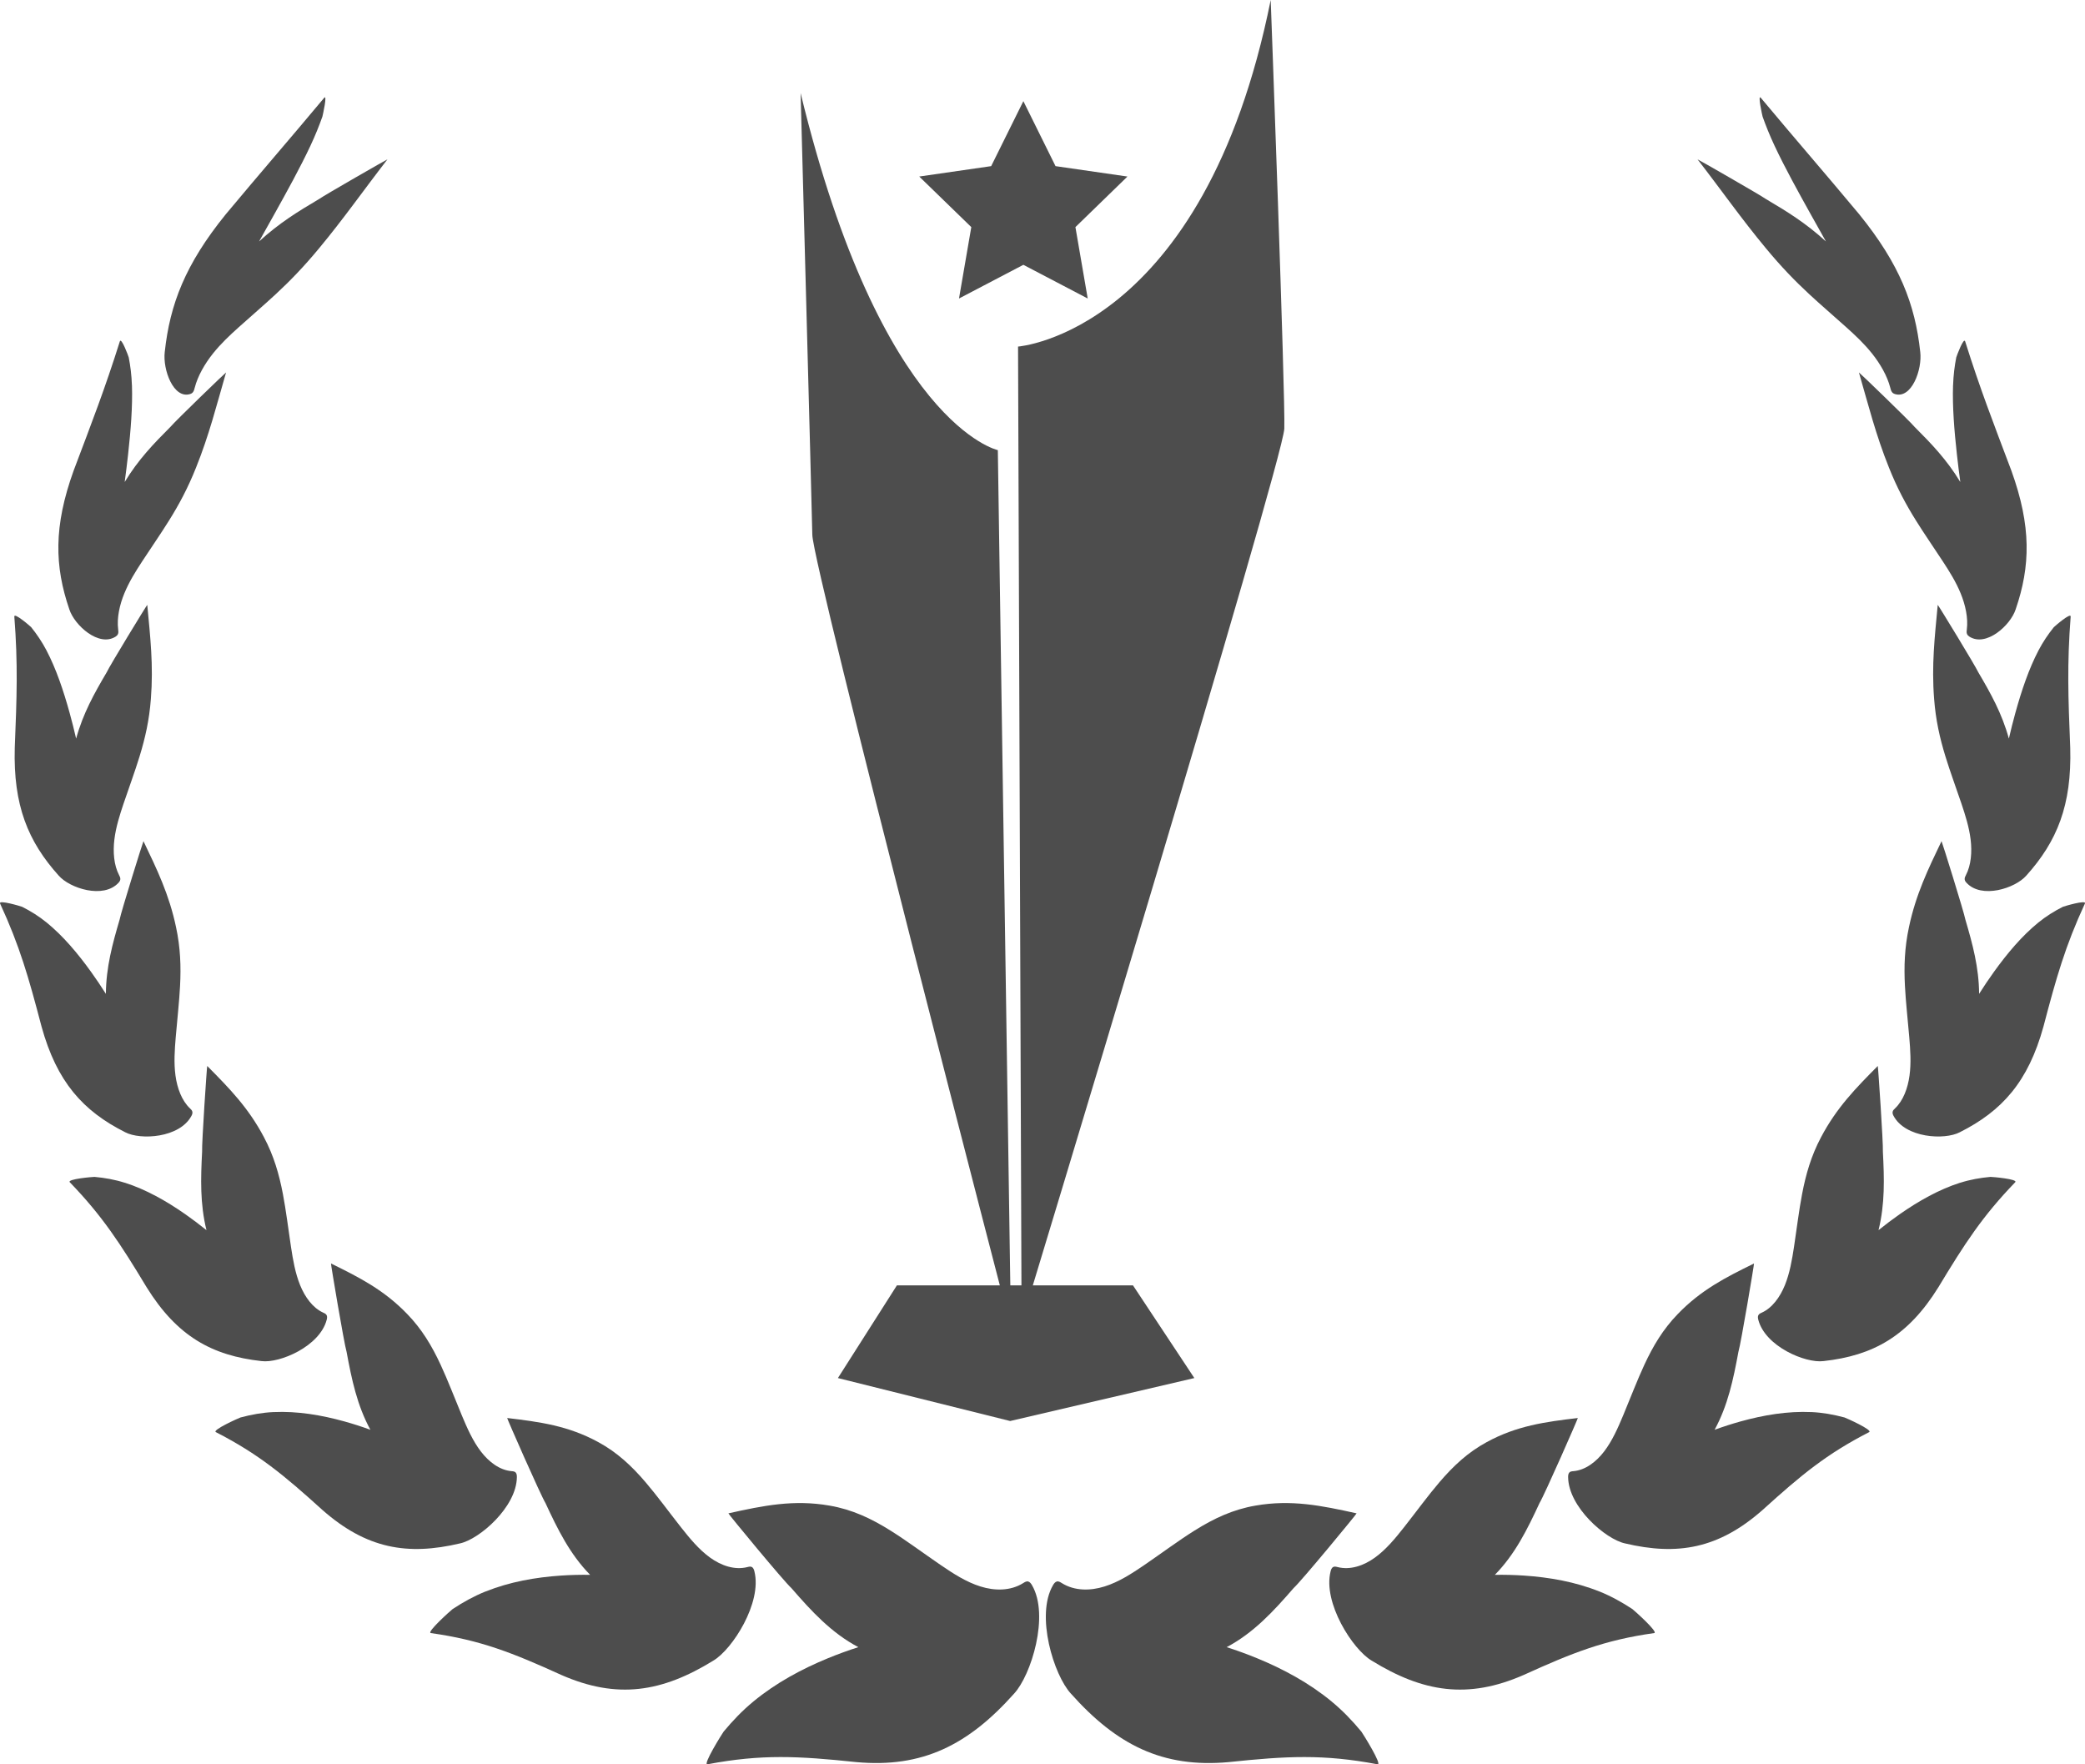 <?xml version="1.0" encoding="UTF-8"?><svg id="Layer_2" xmlns="http://www.w3.org/2000/svg" viewBox="0 0 726.05 614.34"><defs><style>.cls-1{fill:#4d4d4d;}</style></defs><g id="Layer_1-2"><g><polygon class="cls-1" points="356.36 35.22 367.56 57.85 392.61 61.47 374.49 79.08 378.77 103.94 356.36 92.21 333.95 103.94 338.23 79.08 320.1 61.47 345.15 57.85 356.36 35.22"/><g><path class="cls-1" d="m355.74,460.53l-1.23-339.85s64.66-4.76,87.98-120.69c0,0,5.14,138.16,4.74,149.27-.4,11.12-91.49,311.26-91.49,311.26Z"/><path class="cls-1" d="m347.47,156.74s-40.61-8.71-68.68-124.33c0,0,3.84,142.35,4.08,153.82.24,11.47,69.17,276.28,69.17,276.28l-4.57-305.76Z"/></g><polygon class="cls-1" points="415.9 479.85 351.76 494.81 291.78 479.85 312.33 447.57 394.53 447.57 415.9 479.85"/><g><path class="cls-1" d="m262.31,592.5c7.89-6.51,16.87-11.34,26.07-15.12,3.42-1.4,6.93-2.68,10.51-3.83-9.39-4.98-16.26-12.44-23.3-20.56-2.62-2.33-22.16-26.02-21.94-26.03,12.16-2.7,22.77-4.88,35.25-2.69,7.81,1.34,14.45,4.46,21.18,8.68,5.53,3.46,11.12,7.64,17.47,11.99,4.35,2.97,8.9,5.93,13.87,7.48,4.95,1.56,10.44,1.6,14.86-1.16.55-.34,1.15-.74,1.79-.56.55.16.98.71,1.3,1.28,6.16,10.53-.3,31.37-6.25,37.77-15.94,17.86-31.91,25.93-54.92,23.83-20.18-2.12-32.99-2.82-51.84.76-1.78.35,5.1-10.66,5.62-11.37,3.19-3.84,6.54-7.34,10.33-10.46Z"/><path class="cls-1" d="m169.1,554.17c8.44-3.38,17.43-4.95,26.34-5.55,3.31-.22,6.67-.3,10.06-.25-7-7.13-11.26-15.73-15.55-24.99-1.72-2.81-13.51-29.65-13.34-29.62,11.4,1.35,21.29,2.69,31.74,8.4,6.54,3.55,11.61,8.28,16.47,13.98,4,4.68,7.85,9.99,12.3,15.65,3.05,3.87,6.27,7.78,10.15,10.58,3.88,2.8,8.56,4.42,12.98,3.3.55-.14,1.16-.31,1.66.03.43.29.67.9.8,1.49,2.73,10.91-7.71,27.17-14.31,31.05-17.86,11.01-33.46,13.53-52.92,5-17.02-7.73-28.08-12.14-45.45-14.59-1.64-.22,6.95-7.88,7.57-8.35,3.69-2.43,7.45-4.51,11.49-6.14Z"/><path class="cls-1" d="m95.29,491.7c8.25-.38,16.61,1.02,24.68,3.26,3,.84,6.01,1.8,9.01,2.9-4.63-8.51-6.51-17.51-8.29-27.13-.9-3.02-5.56-30.82-5.43-30.77,9.91,4.86,18.48,9.22,26.58,17.63,5.07,5.24,8.55,11.05,11.6,17.63,2.51,5.4,4.75,11.32,7.41,17.7,1.83,4.37,3.79,8.82,6.59,12.48,2.8,3.66,6.56,6.52,10.72,6.87.52.04,1.1.08,1.46.53.31.39.38.99.37,1.56-.12,10.44-13.08,21.62-19.79,23.06-18.28,4.33-32.62,1.87-47.95-11.66-13.35-12.09-22.21-19.46-37.08-27.08-1.41-.71,7.91-4.88,8.56-5.1,3.82-1.02,7.62-1.71,11.57-1.89Z"/><path class="cls-1" d="m43.47,411.83c7.34,2.34,14.41,6.33,21.07,10.98,2.47,1.73,4.93,3.58,7.36,5.54-2.27-9.2-2-17.97-1.52-27.3-.15-3.01,1.68-29.93,1.78-29.87,7.68,7.74,14.36,14.55,19.78,24.85,3.4,6.42,5.26,12.82,6.58,19.77,1.09,5.7,1.81,11.76,2.81,18.37.69,4.53,1.48,9.15,3.18,13.34,1.7,4.18,4.43,7.94,8.08,9.58.46.21.96.42,1.19.94.19.45.12,1.01-.01,1.51-2.41,9.3-16.42,15.22-22.71,14.4-17.22-1.9-29.4-8.61-40.02-25.74-9.17-15.21-15.38-24.77-26.74-36.54-1.08-1.11,7.98-1.87,8.61-1.86,3.57.32,7.05.93,10.57,2.05Z"/><path class="cls-1" d="m16.24,321.23c5.7,4.64,10.83,10.72,15.52,17.25,1.74,2.43,3.45,4.96,5.11,7.58.08-9.26,2.27-17.3,4.78-25.83.54-2.82,8.22-27.39,8.31-27.33,4.73,9.88,8.93,18.52,11.34,29.92,1.53,7.12,1.76,13.67,1.4,20.54-.29,5.63-.97,11.46-1.51,17.87-.37,4.39-.68,8.9-.08,13.29.59,4.39,2.19,8.73,5.05,11.43.36.34.76.7.84,1.25.07.47-.11.96-.34,1.37-4.12,7.69-17.74,8.49-23.07,5.68-14.68-7.39-23.81-17.52-29.13-36.83-4.48-17.08-7.6-28.03-14.43-42.81-.65-1.4,7.18.94,7.71,1.16,2.94,1.49,5.76,3.23,8.49,5.45Z"/><path class="cls-1" d="m16.2,226.5c3.34,6.37,5.89,13.93,8.05,21.74.8,2.9,1.56,5.89,2.26,8.95,2.41-8.77,6.3-15.71,10.61-23.03,1.15-2.48,14.06-23.6,14.16-23.54,1.05,11.19,2.18,20.97,1.26,32.73-.55,7.34-1.98,13.67-3.95,20.07-1.61,5.25-3.58,10.54-5.56,16.4-1.35,4.02-2.67,8.16-3.2,12.49-.53,4.33-.18,8.93,1.64,12.42.23.44.48.91.43,1.45-.05.47-.31.86-.6,1.17-5.27,5.79-17.04,1.95-20.87-2.47-10.66-11.86-15.85-24.42-15.29-44.49.72-17.7,1.13-29.21-.15-45.69-.13-1.56,5.51,3.32,5.88,3.71,1.95,2.43,3.73,5.04,5.34,8.1Z"/><path class="cls-1" d="m45.95,134.19c.25,7.39-.42,15.7-1.35,24.1-.35,3.12-.74,6.31-1.18,9.55,4.73-7.81,10.1-13.37,15.96-19.23,1.69-2.04,19.22-18.95,19.34-18.91-3.35,11.58-5.88,21.74-10.45,33.11-2.83,7.11-5.93,12.89-9.46,18.52-2.88,4.63-6.03,9.14-9.33,14.19-2.26,3.46-4.51,7.04-6.17,11.07-1.66,4.02-2.67,8.59-2.16,12.58.06.5.14,1.04-.05,1.55-.16.43-.49.72-.8.93-5.85,3.79-14.34-3.9-16.15-9.45-5.16-15.04-5.52-28.9,1.49-48.32,6.44-17.07,10.82-28.28,16.09-45,.5-1.59,2.96,5.06,3.1,5.57.59,3.04.99,6.21,1.11,9.75Z"/><path class="cls-1" d="m108.09,50.78c-3.55,7.56-8.09,15.78-12.67,24-1.7,3.06-3.45,6.17-5.21,9.3,7.05-6.46,13.67-10.5,20.86-14.75,2.16-1.52,23.7-13.85,23.85-13.84-8.48,10.95-15.25,20.67-23.8,30.96-5.32,6.43-10.12,11.38-15.13,16.02-4.11,3.81-8.33,7.41-12.84,11.46-3.09,2.78-6.2,5.67-9,9.18-2.8,3.51-5.28,7.75-6.34,11.89-.13.52-.27,1.09-.6,1.53-.28.38-.64.56-.95.66-5.87,1.88-9.63-8.53-8.89-14.63,1.8-16.65,7.16-30.54,21.21-47.9,12.66-15.18,21.46-25.22,34.29-40.58,1.21-1.46-.46,5.96-.6,6.52-1.15,3.24-2.48,6.56-4.18,10.18Z"/></g><g><path class="cls-1" d="m463.74,592.5c-7.89-6.51-16.87-11.34-26.07-15.12-3.42-1.4-6.93-2.68-10.51-3.83,9.39-4.98,16.26-12.44,23.3-20.56,2.62-2.33,22.16-26.02,21.94-26.03-12.16-2.7-22.77-4.88-35.25-2.69-7.81,1.34-14.45,4.46-21.18,8.68-5.53,3.46-11.12,7.64-17.47,11.99-4.35,2.97-8.9,5.93-13.87,7.48-4.95,1.56-10.44,1.6-14.86-1.16-.55-.34-1.15-.74-1.79-.56-.55.16-.98.71-1.3,1.28-6.16,10.53.3,31.37,6.25,37.77,15.94,17.86,31.91,25.93,54.92,23.83,20.18-2.12,32.99-2.82,51.84.76,1.78.35-5.1-10.66-5.62-11.37-3.19-3.84-6.54-7.34-10.33-10.46Z"/><path class="cls-1" d="m556.95,554.17c-8.44-3.38-17.43-4.95-26.34-5.55-3.31-.22-6.67-.3-10.06-.25,7-7.13,11.26-15.73,15.55-24.99,1.72-2.81,13.51-29.65,13.34-29.62-11.4,1.35-21.29,2.69-31.74,8.4-6.54,3.55-11.61,8.28-16.47,13.98-4,4.68-7.85,9.99-12.3,15.65-3.05,3.87-6.27,7.78-10.15,10.58-3.88,2.8-8.56,4.42-12.98,3.3-.55-.14-1.16-.31-1.66.03-.43.29-.66.9-.8,1.49-2.73,10.91,7.71,27.17,14.31,31.05,17.86,11.01,33.46,13.53,52.92,5,17.02-7.73,28.08-12.14,45.45-14.59,1.64-.22-6.95-7.88-7.57-8.35-3.69-2.43-7.45-4.51-11.49-6.14Z"/><path class="cls-1" d="m630.76,491.7c-8.25-.38-16.61,1.02-24.68,3.26-3,.84-6.01,1.8-9.01,2.9,4.63-8.51,6.51-17.51,8.29-27.13.9-3.02,5.56-30.82,5.43-30.77-9.91,4.86-18.48,9.22-26.58,17.63-5.07,5.24-8.55,11.05-11.6,17.63-2.51,5.4-4.75,11.32-7.41,17.7-1.83,4.37-3.79,8.82-6.59,12.48-2.8,3.66-6.56,6.52-10.72,6.87-.52.04-1.1.08-1.46.53-.31.39-.38.99-.37,1.56.12,10.44,13.08,21.62,19.79,23.06,18.28,4.33,32.62,1.87,47.95-11.66,13.35-12.09,22.21-19.46,37.08-27.08,1.41-.71-7.91-4.88-8.56-5.1-3.82-1.02-7.62-1.71-11.57-1.89Z"/><path class="cls-1" d="m682.58,411.83c-7.34,2.34-14.41,6.33-21.07,10.98-2.47,1.73-4.93,3.58-7.36,5.54,2.27-9.2,2-17.97,1.52-27.3.15-3.01-1.68-29.93-1.78-29.87-7.68,7.74-14.36,14.55-19.78,24.85-3.4,6.42-5.26,12.82-6.58,19.77-1.09,5.7-1.81,11.76-2.81,18.37-.69,4.53-1.48,9.15-3.18,13.34-1.7,4.18-4.43,7.94-8.08,9.58-.46.21-.96.42-1.19.94-.19.45-.12,1.01.01,1.51,2.41,9.3,16.42,15.22,22.71,14.4,17.22-1.9,29.4-8.61,40.02-25.74,9.17-15.21,15.38-24.77,26.74-36.54,1.08-1.11-7.98-1.87-8.61-1.86-3.57.32-7.05.93-10.57,2.05Z"/><path class="cls-1" d="m709.81,321.23c-5.7,4.64-10.83,10.72-15.52,17.25-1.74,2.43-3.45,4.96-5.11,7.58-.08-9.26-2.27-17.3-4.78-25.83-.54-2.82-8.22-27.39-8.31-27.33-4.73,9.88-8.93,18.52-11.34,29.92-1.53,7.12-1.76,13.67-1.4,20.54.29,5.63.97,11.46,1.51,17.87.37,4.39.68,8.9.08,13.29-.59,4.39-2.19,8.73-5.05,11.43-.36.34-.76.7-.84,1.25-.07.47.11.96.34,1.37,4.12,7.69,17.74,8.49,23.07,5.68,14.68-7.39,23.81-17.52,29.13-36.83,4.48-17.08,7.6-28.03,14.43-42.81.65-1.4-7.18.94-7.71,1.16-2.94,1.49-5.76,3.23-8.49,5.45Z"/><path class="cls-1" d="m709.85,226.5c-3.34,6.37-5.89,13.93-8.05,21.74-.8,2.9-1.56,5.89-2.26,8.95-2.41-8.77-6.3-15.71-10.61-23.03-1.15-2.48-14.06-23.6-14.16-23.54-1.05,11.19-2.18,20.97-1.26,32.73.55,7.34,1.98,13.67,3.95,20.07,1.61,5.25,3.58,10.54,5.56,16.4,1.35,4.02,2.67,8.16,3.2,12.49.53,4.33.18,8.93-1.64,12.42-.23.44-.48.91-.43,1.45.04.47.31.86.6,1.17,5.27,5.79,17.04,1.95,20.87-2.47,10.66-11.86,15.85-24.42,15.29-44.49-.72-17.7-1.13-29.21.15-45.69.13-1.56-5.51,3.32-5.88,3.71-1.95,2.43-3.73,5.04-5.34,8.1Z"/><path class="cls-1" d="m680.1,134.19c-.25,7.39.42,15.7,1.35,24.1.35,3.12.74,6.31,1.18,9.55-4.73-7.81-10.1-13.37-15.96-19.23-1.69-2.04-19.22-18.95-19.34-18.91,3.35,11.58,5.88,21.74,10.45,33.11,2.83,7.11,5.93,12.89,9.46,18.52,2.88,4.63,6.03,9.14,9.33,14.19,2.26,3.46,4.52,7.04,6.17,11.07,1.66,4.02,2.67,8.59,2.16,12.58-.06.5-.14,1.04.05,1.55.16.43.49.72.8.93,5.85,3.79,14.34-3.9,16.15-9.45,5.16-15.04,5.52-28.9-1.49-48.32-6.44-17.07-10.82-28.28-16.09-45-.5-1.59-2.96,5.06-3.1,5.57-.59,3.04-.99,6.21-1.11,9.75Z"/><path class="cls-1" d="m617.96,50.78c3.55,7.56,8.09,15.78,12.67,24,1.7,3.06,3.45,6.17,5.21,9.3-7.05-6.46-13.67-10.5-20.86-14.75-2.16-1.52-23.7-13.85-23.85-13.84,8.48,10.95,15.25,20.67,23.8,30.96,5.32,6.43,10.12,11.38,15.13,16.02,4.11,3.81,8.33,7.41,12.84,11.46,3.09,2.78,6.2,5.67,9,9.18,2.8,3.51,5.28,7.75,6.34,11.89.13.52.27,1.09.6,1.53.28.38.64.56.95.66,5.87,1.88,9.63-8.53,8.89-14.63-1.8-16.65-7.16-30.54-21.21-47.9-12.66-15.18-21.46-25.22-34.29-40.58-1.21-1.46.46,5.96.6,6.52,1.15,3.24,2.48,6.56,4.18,10.18Z"/></g></g></g></svg>